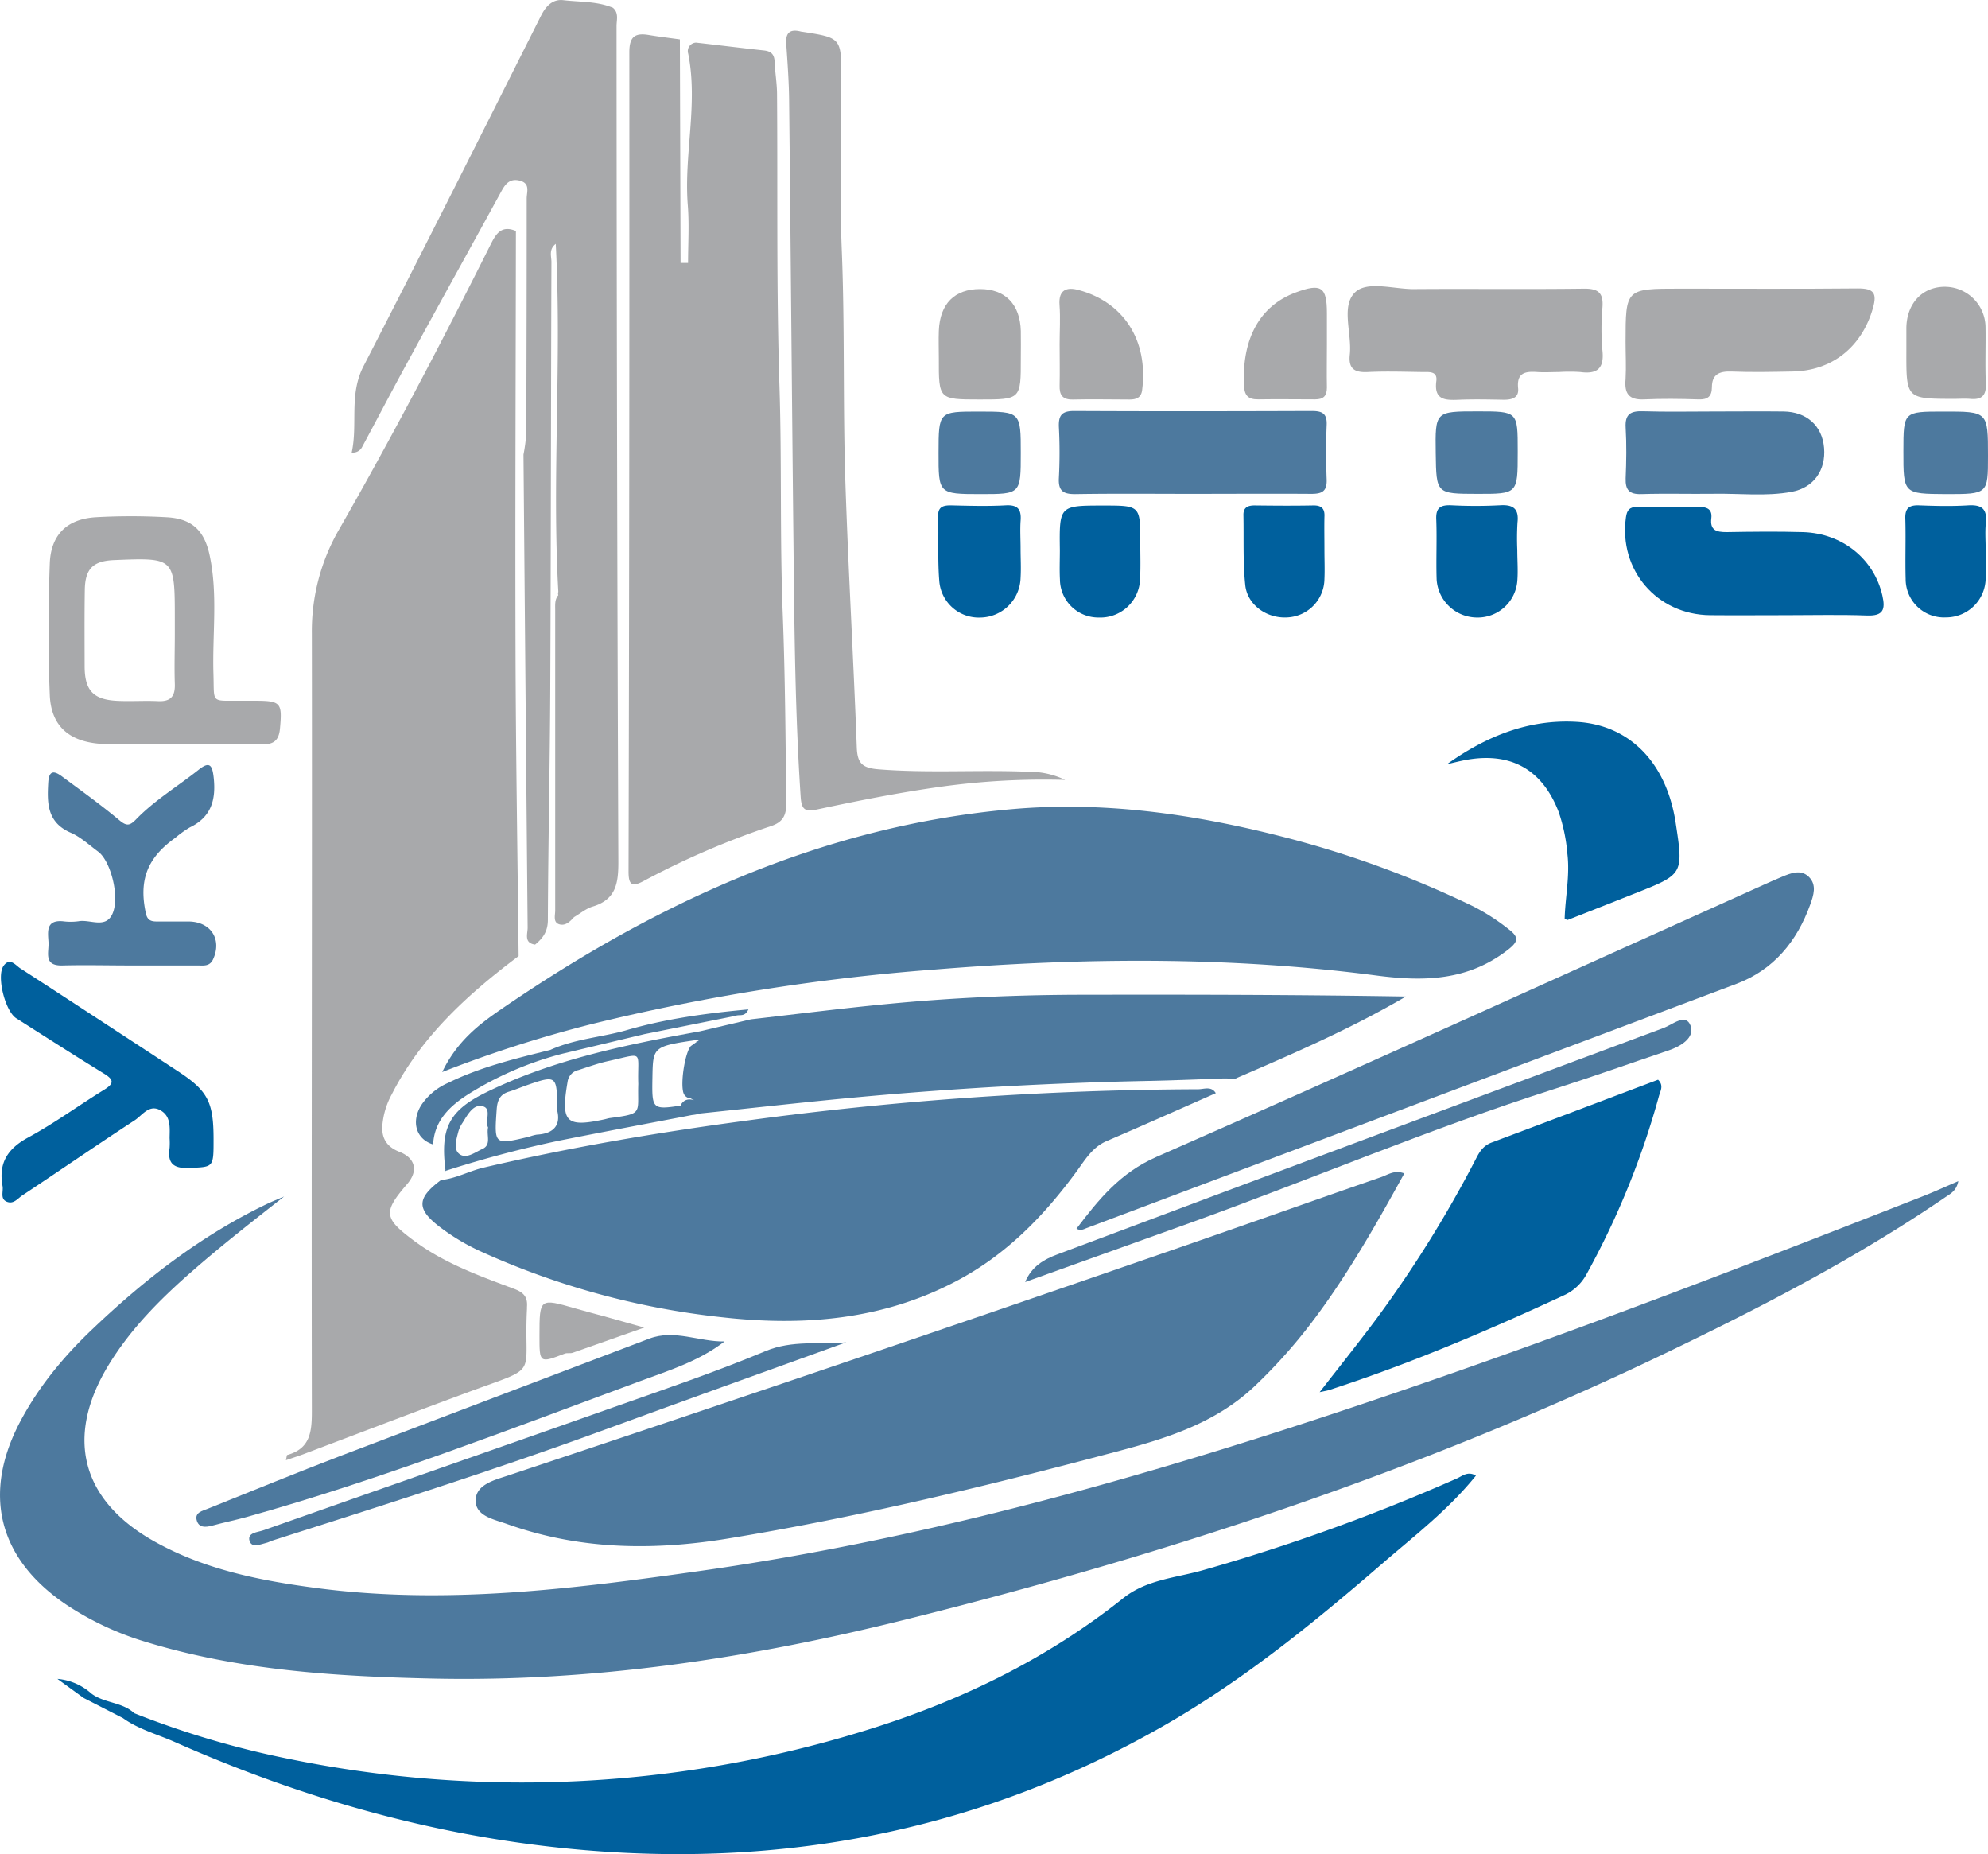<svg xmlns="http://www.w3.org/2000/svg" viewBox="0 0 507.06 472.82"><defs><style>.cls-1{fill:#a8a9ab;}.cls-2{fill:#4d799e;}.cls-3{fill:#00609d;}</style></defs><g id="&#x428;&#x430;&#x440;_2" data-name="&#x428;&#x430;&#x440; 2"><g id="&#x428;&#x430;&#x440;_1-2" data-name="&#x428;&#x430;&#x440; 1"><path class="cls-1" d="M119.63,354.93c18.46-6.81,13.85-3.37,14.78-21.13,0-.17,0-.34,0-.5.2-2.5-.76-3.7-3.32-4.65-8.87-3.3-17.82-6.54-25.53-12.28s-7.88-7.28-1.69-14.46c2.88-3.34,2.07-6.6-2-8.19-3-1.16-4.52-3.21-4.36-6.5a19.85,19.85,0,0,1,2.38-8.09c7.51-14.77,19.39-25.57,32.39-35.33-.28-25.9-.71-51.8-.79-77.71-.11-35.73.06-71.46.1-107.19-3.83-1.59-5.15.85-6.61,3.77-12.23,24.39-24.87,48.57-38.44,72.25a51.75,51.75,0,0,0-7,26.59c.09,66.14-.12,132.28,0,198.42,0,5.27-.44,9.48-6.27,11.1-.14,0-.15.55-.34,1.33,1.61-.55,3-1,4.32-1.48C91.3,365.57,105.43,360.17,119.63,354.93Z"></path><path class="cls-2" d="M369.48,350.49c-62.41,21.75-125.5,40.88-191.2,50.15-32.34,4.57-64.67,8.63-97.39,4.34-14.42-1.89-28.6-4.68-41.47-11.88-18.74-10.48-22.91-26.64-11.73-45,5.7-9.35,13.36-17,21.53-24.11,7.5-6.56,15.35-12.68,23.24-18.87-1.49.65-3,1.24-4.47,1.94-16.53,7.94-30.85,19-44.07,31.55-7.42,7-13.93,14.77-18.74,23.85C-4.63,381-.39,397.6,17,409.26a75.74,75.74,0,0,0,20.28,9.46c23.8,7.26,48.37,8.78,73,9.33,40.87.91,81-5.18,120.48-15,66.64-16.56,131.61-38,193.65-67.79,24.63-11.81,48.85-24.35,71.47-39.76,1.41-1,3.12-1.69,3.61-4.3-3.36,1.44-6.17,2.73-9.05,3.86C450.33,320.78,410.16,336.31,369.48,350.49Z"></path><path class="cls-2" d="M129.26,388.61c18.48,6.6,37.24,6.88,56.53,3.71,33.87-5.56,67.11-13.66,100.23-22.48,12.51-3.34,24.54-7.32,34.17-16.53a135.24,135.24,0,0,0,14.31-16c9.06-11.92,16.41-24.89,23.68-38.08-2.56-1-4.3.43-6.08,1-16.67,5.76-33.28,11.67-49.94,17.44q-86.24,29.89-172.85,58.69c-3.37,1.11-8,2.29-8,6.34C121.37,386.65,126.05,387.46,129.26,388.61Z"></path><path class="cls-1" d="M164.18,224.66a208.05,208.05,0,0,1,32.47-14c3-1,3.93-2.68,3.89-5.89-.18-16.14-.27-32.27-.9-48.4-.75-19.28-.21-38.59-.83-57.89-.8-24.76-.43-49.56-.62-74.35,0-2.81-.5-5.61-.62-8.43-.08-1.84-.9-2.63-2.72-2.83-5.77-.62-11.54-1.35-17.31-2a2.18,2.18,0,0,0-2,2.85c2.56,12.87-1.13,25.72-.11,38.6.39,4.88.07,9.82.07,14.73h-1.91l-.18-57c-2.63-.37-5.27-.68-7.89-1.12-3.53-.6-5,.38-5,4.38q.06,104.43-.2,208.84C160.31,225.46,161,226.37,164.18,224.66Z"></path><path class="cls-2" d="M258.34,206.32c-48.42,4.23-91,23.94-130.55,51.06-5.62,3.85-11.23,8.15-15,16a318.16,318.16,0,0,1,38.44-12.31,535.59,535.59,0,0,1,87.11-13.83c37.6-3.05,75.2-3.39,112.65,1.51,12.25,1.61,23.39,1.36,33.57-6.51,2.57-2,3-3.16.37-5.18a53.84,53.84,0,0,0-9.21-5.95A258.19,258.19,0,0,0,325.65,213C303.55,207.46,281.09,204.34,258.34,206.32Z"></path><path class="cls-2" d="M112.45,313.09a55,55,0,0,0,9.83,5.88A200.58,200.58,0,0,0,184.1,335.9c20.67,2.33,40.9.75,59.79-9.2,12.7-6.68,22.36-16.59,30.72-28,2.13-2.91,4-6.14,7.61-7.7,9.33-4,18.59-8.14,27.88-12.23-1.14-1.89-3-1-4.52-1a879.06,879.06,0,0,0-115.2,8c-22.56,3-45,6.81-67.11,12-3.64.86-7,2.78-10.77,3.14C106.25,305.55,106.13,308.36,112.45,313.09Z"></path><path class="cls-3" d="M371.63,377A492.89,492.89,0,0,1,307,400.36c-6.91,2-14.47,2.38-20.49,7.17-19.93,15.88-42.49,26.69-66.75,34.05a295.94,295.94,0,0,1-145.57,7.05,229.46,229.46,0,0,1-39.94-11.75c-3.09-2.88-7.65-2.53-10.93-5a14.85,14.85,0,0,0-8.67-3.75Q18,430.58,21.35,433l10,5.12c3.93,2.83,8.61,4.08,13,6,33.4,14.8,68.15,24.55,104.65,27.66,52.53,4.47,102-5.46,147.91-31.75,20.34-11.64,38.38-26.37,56-41.61,8.13-7,16.7-13.62,23.53-22.12C374.41,375.07,373,376.38,371.63,377Z"></path><path class="cls-2" d="M461.71,230.69c.85-2.37,1.73-5-.31-7.05s-4.64-1-7,0c-1.53.65-3.06,1.3-4.58,2C398.26,248.8,346.79,272.28,295,295c-9.3,4.08-14.77,10.87-20.43,18.32,1.08.63,1.81.14,2.57-.15Q360,282,442.93,250.87C452.38,247.3,458.32,240.08,461.71,230.69Z"></path><path class="cls-1" d="M92.4,113.92c3.77-7,7.46-14.09,11.29-21.08,8-14.73,16.18-29.41,24.23-44.13,1.06-1.94,2.22-3.27,4.67-2.64,2.73.7,1.75,2.91,1.75,4.52q0,30-.11,59.91a41.67,41.67,0,0,1-.71,5.42l.06,7q.48,56.82,1,113.65c0,1.59-1,3.89,1.9,4.31,2-1.63,3.25-3.35,3.26-6.27.08-19.63.52-39.26.61-58.9.17-36.3.17-72.61.3-108.91,0-1.44-.73-3.19,1.1-4.61,1.58,29.81-1,59.29.66,88.74a1.13,1.13,0,0,0,0,.83c-.95,1.12-.8,2.48-.8,3.79q0,38.31,0,76.63c0,1.24-.58,3,1,3.51s2.79-.68,3.81-1.82c1.58-.92,3.05-2.18,4.74-2.69,6-1.8,6.58-6,6.56-11.52q-.42-106.5-.46-213c0-1.58.63-3.37-.93-4.68a6.62,6.62,0,0,0-.62-.24h0c-3.85-1.42-8-1.22-12-1.69C141-.28,139.24,1.53,138,4,123,33.84,108,63.7,92.71,93.4c-3.74,7.26-1.41,14.68-3,22A2.64,2.64,0,0,0,92.4,113.92Z"></path><path class="cls-1" d="M201.27,25.54c.41,38,.71,75.9,1.12,113.85.23,21.29.41,42.58,1.83,63.84.22,3.25,1.11,3.84,4.22,3.18,10.55-2.25,21.12-4.35,31.83-5.83a191,191,0,0,1,31.4-1.7,20.81,20.81,0,0,0-9.26-2.07c-12.8-.55-25.62.4-38.43-.64-4.1-.34-5.31-1.59-5.45-5.62-.84-22.59-2.16-45.16-2.91-67.75-.65-19.62-.12-39.26-.91-58.89-.59-14.63-.12-29.3-.12-44,0-10.26,0-10.26-10-11.82-.16,0-.33-.05-.49-.09-2.6-.62-3.74.36-3.57,3.07C200.86,15.92,201.22,20.73,201.27,25.54Z"></path><path class="cls-3" d="M398.74,330.38a12.32,12.32,0,0,0,6-5.59,207.93,207.93,0,0,0,18.37-45.21c.36-1.34,1.34-2.76-.21-4.24-14.11,5.32-28.24,10.69-42.41,16-2.08.77-3.08,2.26-4,4.09a303.14,303.14,0,0,1-25.27,40.67c-4.61,6.21-9.45,12.23-14.63,18.91,1.33-.3,2-.39,2.56-.59C359.57,347.79,379.28,339.41,398.74,330.38Z"></path><path class="cls-1" d="M27,189.74c6.66.16,13.33,0,20,0v0c6.67,0,13.33-.1,20,.05,3,.07,4.15-1.19,4.41-4,.61-6.6.24-7.09-6.41-7.1h-3.5c-7.86-.06-6.82.84-7.06-6.85-.31-10.13,1.18-20.34-1-30.38-1.38-6.34-4.65-9.24-11-9.56a161,161,0,0,0-18,0c-7.3.44-11.47,4.41-11.74,11.79-.4,11.15-.46,22.33,0,33.47C13,185.44,18,189.52,27,189.74Zm-5.37-39.23c.07-5.5,2.1-7.47,7.53-7.69,15.41-.63,15.43-.62,15.43,15v4c0,4.16-.14,8.32,0,12.47.13,3.14-.92,4.65-4.25,4.5-3.48-.17-7,.1-10.47-.08-6.07-.31-8.24-2.64-8.28-8.69C21.58,163.48,21.53,157,21.63,150.51Z"></path><path class="cls-1" d="M344.28,90.45c-.39,3.64,1.24,4.59,4.62,4.42,4.65-.23,9.31-.06,14,0,1.64,0,3.78-.25,3.45,2.29-.64,4.89,2.28,4.92,5.75,4.78,3.82-.16,7.65-.07,11.48,0,2.07,0,3.87-.49,3.63-2.94-.4-4,1.87-4.34,4.9-4.13,1.82.13,3.66,0,5.49,0a41.87,41.87,0,0,1,5.49,0c4.32.59,6.1-.92,5.63-5.46a61.83,61.83,0,0,1,0-11c.29-3.74-1.06-4.85-4.79-4.8-14.47.19-28.95,0-43.42.11-5.12,0-11.88-2.19-14.95.89C342,78.17,344.86,85.06,344.28,90.45Z"></path><path class="cls-2" d="M274.48,126c9.83-.16,19.67-.06,29.5-.06v0c10.16,0,20.33-.07,30.49,0,2.68,0,4-.61,3.91-3.59-.17-4.66-.19-9.34,0-14,.14-3.07-1.32-3.56-3.92-3.55-20.16.07-40.33.1-60.49,0-3.15,0-4,1.11-3.89,4.08a125.08,125.08,0,0,1,0,13C269.88,125.38,271.38,126.05,274.48,126Z"></path><path class="cls-1" d="M419.26,101.85c4.65-.21,9.32-.16,14,0,2.37.08,3.36-.82,3.38-3.11,0-3.27,1.87-4.09,4.9-4,5.15.21,10.31.1,15.47,0,10.28-.11,17.88-6.26,20.71-16.19,1.11-3.9.11-5-3.84-5-15.14.15-30.28.06-45.42.06-13.83,0-13.83,0-13.84,13.59,0,3.16.18,6.33,0,9.48C414.28,100.35,415.45,102,419.26,101.85Z"></path><path class="cls-3" d="M399.87,234.59q8.56-3.36,17.13-6.76c12.4-4.89,12.4-4.89,10.39-18.06-2.34-15.25-11.73-25-25.45-25.71-12.21-.66-23,3.77-32.87,10.82,1.59-.36,3.18-.78,4.79-1.08,11.42-2.1,19.46,2.36,23.66,13.16a43.84,43.84,0,0,1,2.25,10.71c.69,5.62-.55,11.18-.69,16.66C399.56,234.5,399.76,234.64,399.87,234.59Z"></path><path class="cls-3" d="M436.2,156.88c6.49.06,13,0,19.49,0,6.83,0,13.67-.17,20.49.08,4.14.15,4.77-1.47,3.94-5.1C478,142.6,470,136,459.88,135.69c-6.5-.19-13-.11-19.5,0-2.55,0-4.27-.43-3.89-3.53.27-2.21-1-2.89-3-2.88q-8,0-16,0c-1.86,0-2.53.81-2.78,2.66C412.85,145.34,422.58,156.75,436.2,156.88Z"></path><path class="cls-3" d="M4.15,259.67c7.45,4.73,14.86,9.51,22.38,14.11,2.49,1.53,2.64,2.5.09,4.08-6.51,4-12.73,8.58-19.44,12.21C1.92,292.92-.41,296.6.65,302.44c.26,1.39-.68,3.27,1.07,4s2.79-.83,4-1.62c9.57-6.34,19-12.85,28.64-19.14,1.93-1.26,3.63-4.11,6.46-2.6s2.47,4.45,2.44,7.14a18.79,18.79,0,0,1,0,2.49c-.58,3.89.9,5.3,4.93,5.13,6.28-.27,6.29,0,6.28-7.34,0-9.67-1.51-12.44-9.55-17.63-2.51-1.63-5-3.29-7.52-4.93-10.73-7-21.44-14.05-32.22-21-1.17-.76-2.61-2.84-4.21-.73C-1,248.78,1.31,257.86,4.15,259.67Z"></path><path class="cls-2" d="M53,384.73c-1.33.54-3.3.93-2.85,2.84.5,2.11,2.31,1.93,4.08,1.45,2.89-.79,5.83-1.38,8.7-2.18,34.16-9.54,67.17-22.4,100.38-34.66,7.37-2.72,15-5.09,21.49-10.1-6.52.1-12.77-3.16-19.19-.72q-39.17,14.85-78.31,29.73C75.79,375.49,64.4,380.16,53,384.73Z"></path><path class="cls-2" d="M18.07,212.36c2.54,1.11,4.69,3.14,7,4.84,3.22,2.42,5.64,11.85,3.5,16.07-1.8,3.54-5.66,1.12-8.55,1.66a15.22,15.22,0,0,1-4,0c-4.38-.37-3.8,2.73-3.65,5.33s-1.37,6.07,3.55,5.94c5.83-.15,11.66,0,17.5,0,5.66,0,11.32,0,17,0,1.43,0,3,.3,3.88-1.47,2.43-5.13-.5-9.72-6.24-9.74H40c-1.44,0-2.4-.29-2.79-2.06-1.84-8.47.31-14.16,7.52-19.29A26.76,26.76,0,0,1,48.4,211c5.52-2.63,6.72-7.11,6.1-12.74-.34-3-.94-4.27-3.79-2-5.34,4.24-11.25,7.78-16,12.68-1.66,1.71-2.46,1.74-4.33.17-4.71-3.94-9.73-7.53-14.67-11.19-2-1.46-3.22-1.4-3.4,1.59C12,204.85,12,209.74,18.07,212.36Z"></path><path class="cls-2" d="M418.66,126c6.14-.19,12.3,0,18.44-.08,6.63-.12,13.32.72,19.89-.5,5.66-1.06,8.75-5.56,8.26-11.23s-4.49-9.19-10.34-9.26-12,0-17.94,0-12,.13-17.94-.06c-3.12-.09-4.59.72-4.39,4.16.25,4.3.18,8.63,0,12.95C414.54,124.94,415.57,126.1,418.66,126Z"></path><path class="cls-2" d="M431.2,261.57c-1.2-3.32-4.65-.26-6.81.54Q347,290.88,269.74,319.86c-3.49,1.3-6.58,3.07-8.27,7.07q21.06-7.55,42.11-15.1c31-11.16,61.27-24.06,92.65-34.06,9.82-3.13,19.53-6.59,29.3-9.88C428.71,266.82,432.31,264.65,431.2,261.57Z"></path><path class="cls-2" d="M68,393.42c.48-.1.91-.39,1.39-.54,28-8.94,56.09-17.78,83.73-27.89,20.87-7.64,41.8-15.14,62.71-22.69-6.83.59-13.77-.6-20.55,2.23-12.71,5.31-25.8,9.74-38.8,14.33-29.78,10.52-59.61,20.89-89.39,31.4-1.37.48-4.06.56-3.44,2.68C64.26,394.88,66.49,393.77,68,393.42Z"></path><path class="cls-3" d="M239.57,148.11A10.1,10.1,0,0,0,250,157.48a10.4,10.4,0,0,0,10.31-10.13c.15-2.48,0-5,0-7.48,0-2.33-.15-4.67,0-7,.25-3-.71-4.2-3.88-4-4.65.25-9.31.11-14,0-2,0-3.19.47-3.15,2.74C239.45,137.14,239.13,142.65,239.57,148.11Z"></path><path class="cls-3" d="M382.58,128.85a119.85,119.85,0,0,1-12.43,0c-2.67-.1-3.94.56-3.82,3.54.2,5.13-.07,10.28.1,15.42a10.36,10.36,0,0,0,10.1,9.66A10.14,10.14,0,0,0,387,148.22c.22-2.63,0-5.3,0-7.95h0a67.29,67.29,0,0,1,.05-7C387.46,129.77,386,128.63,382.58,128.85Z"></path><path class="cls-1" d="M249.84,101.87c10.54,0,10.54,0,10.53-10.46,0-2.33.05-4.67,0-7-.18-6.85-4-10.71-10.42-10.7s-10.22,3.69-10.49,10.65c-.09,2.33,0,4.66,0,7C239.43,101.86,239.43,101.86,249.84,101.87Z"></path><path class="cls-3" d="M334.94,128.89c-5,.1-9.94.06-14.91,0-1.73,0-2.92.47-2.88,2.47.12,6-.15,12,.47,17.86.55,5.14,5.64,8.58,10.81,8.22a9.93,9.93,0,0,0,9.38-9.75c.11-2.48,0-5,0-7.46h0c0-2.81-.06-5.63,0-8.45C337.93,129.72,337.09,128.85,334.94,128.89Z"></path><path class="cls-1" d="M498.42,101.71c1.32,0,2.66-.1,4,0,2.92.29,4.23-.71,4.09-3.88-.21-4.8,0-9.62-.08-14.43a10.4,10.4,0,0,0-10.56-10.27c-5.64.1-9.52,4.29-9.63,10.44,0,2,0,4,0,6C486.21,101.7,486.21,101.7,498.42,101.71Z"></path><path class="cls-3" d="M502,128.87c-4.14.26-8.31.16-12.47,0-2.48-.09-3.64.62-3.56,3.33.16,5.15-.06,10.31.09,15.46a9.78,9.78,0,0,0,10.32,9.78,10.09,10.09,0,0,0,10.09-10.17c.06-2.33,0-4.66,0-7s-.19-4.67.05-7C506.88,129.74,505.41,128.66,502,128.87Z"></path><path class="cls-3" d="M270.35,147.76a9.79,9.79,0,0,0,9.91,9.71,10.12,10.12,0,0,0,10.52-9.68c.18-3.14.06-6.3.06-9.45,0-9.42,0-9.42-9.41-9.42-11.25,0-11.25,0-11.1,11.39C270.33,142.79,270.22,145.28,270.35,147.76Z"></path><path class="cls-1" d="M321,101.84c4.81-.08,9.63,0,14.44,0,2.11,0,3-.86,3-3-.07-3.66,0-7.31,0-11,0-2.66,0-5.31,0-8,0-6.72-1.47-7.68-8-5.24-9.06,3.38-13.6,11.63-13.16,23.27C317.32,100.8,318.24,101.89,321,101.84Z"></path><path class="cls-1" d="M270.27,87.77c0,3.49.08,7,0,10.48-.08,2.45.7,3.69,3.38,3.63,4.82-.12,9.64,0,14.47,0,1.63,0,2.94-.43,3.19-2.37,1.65-12.82-4.83-22.5-16.19-25.55-3-.82-5.19-.12-4.87,3.87C270.49,81.1,270.27,84.45,270.27,87.77Z"></path><path class="cls-2" d="M496.35,126c10.71,0,10.71,0,10.71-9.74,0-11.33,0-11.33-11.41-11.31-10.16,0-10.16,0-10.17,10.11C485.47,125.93,485.47,125.93,496.35,126Z"></path><path class="cls-2" d="M250.11,126c10.25,0,10.25,0,10.25-10.48s0-10.57-10.7-10.57c-10.25,0-10.25,0-10.27,10.48S239.38,126,250.11,126Z"></path><path class="cls-2" d="M376.91,104.9c-10.86,0-10.86,0-10.71,10.69.14,10.33.14,10.33,10.53,10.35s10.37,0,10.38-10.52v-.5C387.11,104.9,387.11,104.9,376.91,104.9Z"></path><path class="cls-1" d="M144.08,345.17c.59-.22,1.35,0,1.95-.19,5.69-2,11.37-4,18.29-6.44-4.1-1.16-6.76-1.92-9.42-2.65s-5.44-1.45-8.15-2.23c-9.14-2.63-9.14-2.64-9.15,6.93C137.59,347.67,137.59,347.65,144.08,345.17Z"></path><path class="cls-2" d="M113.66,298.57a288.3,288.3,0,0,1,28.88-7.68c10.65-2.12,21.33-4.13,32-6.17l2-.39h.07a11.81,11.81,0,0,0,2-.39c13.56-1.41,27.1-2.95,40.67-4.19q37-3.39,74.2-4.12c4.18-.09,8.36-.24,12.55-.39l5.8-.22H312c1,0,2,0,3,.08h0c.14,0,.3-.13.44-.2,14.65-6.3,29.28-12.66,43.14-20.78-27.42-.46-54.71-.5-82-.45-16.82,0-33.61.74-50.34,2.36-11.58,1.11-23.13,2.58-34.69,3.9l-12.76,3-.3.07c-18.65,3.38-37.22,7.13-54.42,15.52-9.55,4.67-11.8,9.18-10.45,19.85-.07.22-.15.44-.22.65Zm52.75-23.88c.14-7.75.14-7.88,11.57-9.53l.57-.08-.86.62a.52.52,0,0,0-.1-.11l-.06.05.14.07-1.47,1.05c-1.41,1.59-2.56,8.6-2,11.45a2.63,2.63,0,0,0,.3.89,2.05,2.05,0,0,0,1.66,1,4.83,4.83,0,0,0,1,.47c-1.56-.44-2.63-.17-3.4,1a1,1,0,0,0-.09.13,1.7,1.7,0,0,0,0,.22C166.26,283.07,166.27,282.77,166.41,274.69Zm-21.64,1.17a3.56,3.56,0,0,1,2.81-3c2.52-.81,5-1.72,7.62-2.29,9.33-2.06,7.33-2.76,7.6,5.85-.26,7.49,1.41,7.55-7.14,8.68-.49.06-1,.23-1.45.33C144.3,287.58,143,286.18,144.77,275.86Zm-18.08,7c.16-2.24.84-3.79,3.1-4.47,1.43-.43,2.8-1,4.2-1.52,8.08-2.8,8.08-2.79,8.13,6.32.91,3.59-.74,5.92-5.22,6.15a11.56,11.56,0,0,0-1.91.52C126,292,126.05,292,126.69,282.85Zm-9.78,5.7a7.7,7.7,0,0,1,1.07-2.24c1.25-2,2.68-4.74,5-4.25,2.62.55.6,3.76,1.51,5.45-.47,2,.94,4.43-1.5,5.5-1.86.82-4.12,2.67-5.9,1.2C115.6,293,116.42,290.47,116.91,288.55Z"></path><path class="cls-2" d="M107.47,281.78c-2.68,4.27-1.33,8.74,3,10.06.33-6.15,4.33-9.85,9-12.82a85.34,85.34,0,0,1,24-10.32l20.94-5,23.18-4.65c1-.44,2.37.42,3.3-1.65-10.88,1-21.27,2.41-31.42,5.4-6.35,1.75-13,2.17-19.12,4.94-8.87,2.21-17.77,4.34-26,8.38A15.88,15.88,0,0,0,107.47,281.78Z"></path></g></g></svg>